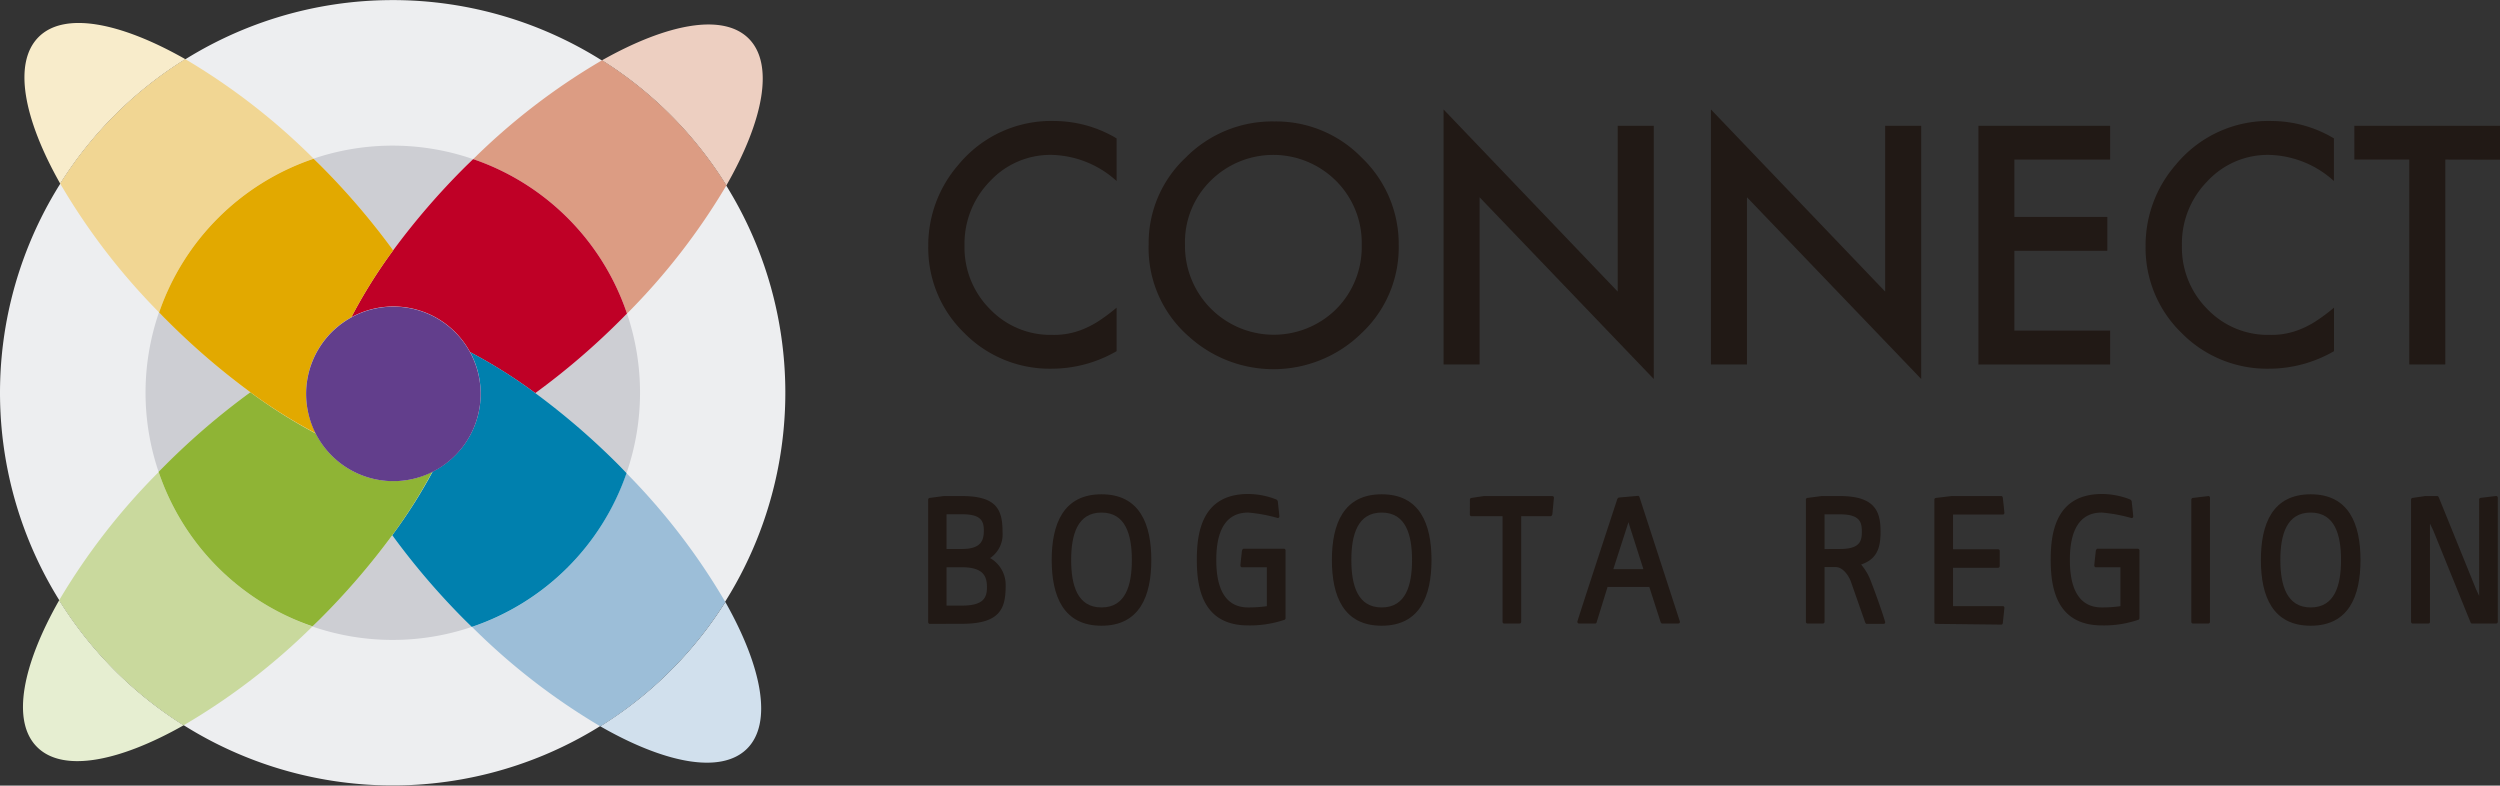 <svg xmlns="http://www.w3.org/2000/svg" viewBox="0 0 337.81 106.15"><rect x="0" y="0" width="337.81" height="106.15" fill="#333333" stroke="none"/><defs><style>.cls-1{fill:#211915;}.cls-2{fill:#edeef0;}.cls-3{fill:#cdced3;}.cls-4{fill:#f8eccb;}.cls-5{fill:#f1d693;}.cls-6{fill:#edcfc1;}.cls-7{fill:#dc9c83;}.cls-8{fill:#e6eed1;}.cls-9{fill:#c9d99d;}.cls-10{fill:#d1e0ed;}.cls-11{fill:#9cbed8;}.cls-12{fill:#bf0026;}.cls-13{fill:#0080ae;}.cls-14{fill:#8fb435;}.cls-15{fill:#e2a900;}.cls-16{fill:#623e8c;}</style></defs><title>Recurso 1@600x</title><g id="Capa_2" data-name="Capa 2"><g id="logos"><path class="cls-1" d="M150.88,18.7v5.76a13.5,13.5,0,0,0-8.74-3.53,11.13,11.13,0,0,0-8.38,3.57,12.05,12.05,0,0,0-3.43,8.69,11.76,11.76,0,0,0,3.43,8.57,11.32,11.32,0,0,0,8.4,3.49,10.31,10.31,0,0,0,4.37-.84,12.6,12.6,0,0,0,2.08-1.13,24.79,24.79,0,0,0,2.27-1.71v5.88a17.53,17.53,0,0,1-8.78,2.37A16.19,16.19,0,0,1,130.3,45a16,16,0,0,1-4.87-11.74,16.57,16.57,0,0,1,4.08-11,16.22,16.22,0,0,1,13-5.91A16.54,16.54,0,0,1,150.88,18.7Z"/><path class="cls-1" d="M155.21,33a15.8,15.8,0,0,1,5-11.7,16.44,16.44,0,0,1,12-4.89A16.13,16.13,0,0,1,184,21.3a16.13,16.13,0,0,1,5,11.85A15.87,15.87,0,0,1,184,45a17,17,0,0,1-23.28.54A15.86,15.86,0,0,1,155.21,33Zm4.91.05a12,12,0,0,0,20.42,8.73A11.87,11.87,0,0,0,184,33.1a11.81,11.81,0,0,0-3.45-8.64,12,12,0,0,0-17,0A11.62,11.62,0,0,0,160.12,33Z"/><path class="cls-1" d="M195.06,49.25V14.79L218.59,39.4V17h4.87V51.21L199.93,26.66V49.25Z"/><path class="cls-1" d="M231.19,49.25V14.79L254.73,39.4V17h4.87V51.21L236.06,26.66V49.25Z"/><path class="cls-1" d="M285.13,21.56H272.19v7.75h12.56v4.58H272.19V44.67h12.94v4.58h-17.8V17h17.8Z"/><path class="cls-1" d="M315.37,18.7v5.76a13.49,13.49,0,0,0-8.73-3.53,11.12,11.12,0,0,0-8.38,3.57,12,12,0,0,0-3.43,8.69,11.76,11.76,0,0,0,3.43,8.57,11.31,11.31,0,0,0,8.4,3.49,10.31,10.31,0,0,0,4.37-.84,12.52,12.52,0,0,0,2.08-1.13,24.31,24.31,0,0,0,2.27-1.71v5.88a17.52,17.52,0,0,1-8.78,2.37A16.2,16.2,0,0,1,294.79,45a16,16,0,0,1-4.87-11.74,16.57,16.57,0,0,1,4.08-11,16.22,16.22,0,0,1,13-5.91A16.54,16.54,0,0,1,315.37,18.7Z"/><path class="cls-1" d="M330.42,21.56V49.25h-4.87V21.56h-7.42V17h19.69v4.58Z"/><path class="cls-2" d="M73.59,102A53.06,53.06,0,1,1,102,32.57,53.07,53.07,0,0,1,73.59,102Z"/><path class="cls-3" d="M53,72.32a98.15,98.15,0,0,1-9.89,11.44l-.92.89a33.36,33.36,0,0,0,21.56.06l-.92-.9A97.94,97.94,0,0,1,53,72.32Z"/><path class="cls-3" d="M53.12,33.83A97.59,97.59,0,0,1,63,22.39l.92-.89a33.32,33.32,0,0,0-21.56-.06l.92.9A97.65,97.65,0,0,1,53.12,33.83Z"/><path class="cls-3" d="M72.33,53.12A98.16,98.16,0,0,1,83.77,63l.89.92a33.3,33.3,0,0,0,.06-21.56c-.3.3-.59.61-.91.92A97.47,97.47,0,0,1,72.33,53.12Z"/><path class="cls-3" d="M22.34,62.87A97.42,97.42,0,0,1,33.83,53a97.39,97.39,0,0,1-11.44-9.89c-.3-.3-.6-.61-.9-.92a33.29,33.29,0,0,0-.06,21.56Z"/><path class="cls-4" d="M8.14,24.82A52.74,52.74,0,0,1,25.05,8C16.25,3,8.69,1.53,5.22,5S3.15,16,8.14,24.82Z"/><path class="cls-5" d="M21.5,42.22A33.36,33.36,0,0,1,42.38,21.44,87.89,87.89,0,0,0,25.05,8,52.74,52.74,0,0,0,8.14,24.82,87.73,87.73,0,0,0,21.5,42.22Z"/><path class="cls-6" d="M101.18,5.22c-3.46-3.47-11-2.05-19.84,2.93A52.85,52.85,0,0,1,98.15,25.06C103.18,16.26,104.63,8.7,101.18,5.22Z"/><path class="cls-7" d="M67.87,23.13A33.32,33.32,0,0,1,84.72,42.38,88.2,88.2,0,0,0,98.15,25.06,52.85,52.85,0,0,0,81.34,8.15,87.73,87.73,0,0,0,63.93,21.51,33.1,33.1,0,0,1,67.87,23.13Z"/><path class="cls-8" d="M5,100.93C8.44,104.4,16,103,24.82,98A52.85,52.85,0,0,1,8,81.1C3,89.89,1.53,97.46,5,100.93Z"/><path class="cls-9" d="M38.29,83A33.29,33.29,0,0,1,21.44,63.78,88,88,0,0,0,8,81.1,52.85,52.85,0,0,0,24.82,98a88,88,0,0,0,17.4-13.35A32.16,32.16,0,0,1,38.29,83Z"/><path class="cls-10" d="M100.94,101.17c3.47-3.46,2.06-11-2.93-19.83A52.78,52.78,0,0,1,81.11,98.14C89.9,103.18,97.46,104.62,100.94,101.17Z"/><path class="cls-11" d="M83,67.87A33.24,33.24,0,0,1,63.78,84.71,87.86,87.86,0,0,0,81.11,98.14,52.78,52.78,0,0,0,98,81.33a87.62,87.62,0,0,0-13.36-17.4A33.55,33.55,0,0,1,83,67.87Z"/><path class="cls-12" d="M67.87,23.13a33.1,33.1,0,0,0-3.94-1.63l-.92.89a97.59,97.59,0,0,0-9.89,11.44,69.29,69.29,0,0,0-5.66,9.05,11.79,11.79,0,0,1,16.06,4.7,69.56,69.56,0,0,1,8.81,5.54,97.47,97.47,0,0,0,11.48-9.83c.32-.31.61-.62.91-.92A33.32,33.32,0,0,0,67.87,23.13Z"/><path class="cls-13" d="M83.77,63a98.16,98.16,0,0,0-11.44-9.89,69.56,69.56,0,0,0-8.81-5.54,11.78,11.78,0,0,1-5.05,16.15A70.38,70.38,0,0,1,53,72.32a97.94,97.94,0,0,0,9.83,11.49l.92.9A33.38,33.38,0,0,0,84.66,63.93Z"/><path class="cls-14" d="M55.56,64.76a11.77,11.77,0,0,1-12.89-6.18A70.43,70.43,0,0,1,33.83,53a97.42,97.42,0,0,0-11.49,9.84l-.91.91A33.29,33.29,0,0,0,38.29,83a32.16,32.16,0,0,0,3.94,1.63l.92-.89A98.15,98.15,0,0,0,53,72.32a70.38,70.38,0,0,0,5.43-8.59A11.77,11.77,0,0,1,55.56,64.76Z"/><path class="cls-15" d="M41.61,55.61a11.79,11.79,0,0,1,5.86-12.73,69.29,69.29,0,0,1,5.66-9.05A97.65,97.65,0,0,0,43.3,22.35l-.92-.9A33.36,33.36,0,0,0,21.5,42.22c.3.31.59.62.9.92A97.39,97.39,0,0,0,33.83,53a70.43,70.43,0,0,0,8.84,5.55A11.82,11.82,0,0,1,41.61,55.61Z"/><path class="cls-16" d="M41.61,55.61a11.79,11.79,0,1,1,14,9.15A11.79,11.79,0,0,1,41.61,55.61Z"/><path class="cls-1" d="M125.63,84.3c-.13,0-.21-.1-.21-.25V67.53a.23.23,0,0,1,.21-.25l1.89-.25H130c4.84,0,5.47,2,5.47,4.93a3.86,3.86,0,0,1-1.68,3.45,4.17,4.17,0,0,1,2.1,3.7c0,3-.63,5.18-5.89,5.18ZM130,74.18c2.52,0,2.94-1.11,2.94-2.47s-.42-2.22-2.94-2.22h-2.1v4.69Zm-2.1,2.47v5.18H130c2.94,0,3.36-1.11,3.36-2.47S133,76.65,130,76.65Z"/><path class="cls-1" d="M148.84,66.79c5.15,0,6.73,4,6.73,8.88s-1.58,8.88-6.73,8.88-6.73-4-6.73-8.88S143.69,66.79,148.84,66.79Zm0,15.29c3.26,0,4.1-3,4.1-6.41s-.84-6.41-4.1-6.41-4.1,3-4.1,6.41S145.58,82.08,148.84,82.08Z"/><path class="cls-1" d="M172.66,70a20.84,20.84,0,0,0-4-.74c-3.79,0-4.31,3.82-4.31,6.41s.52,6.41,4.31,6.41a17.34,17.34,0,0,0,2.52-.17V76.65h-3.36c-.13,0-.21-.1-.21-.25s.21-2,.21-2,.08-.25.21-.25h5.47c.13,0,.21.1.21.25v9.12a.25.25,0,0,1-.21.25,14.48,14.48,0,0,1-4.84.74c-6.31,0-6.94-5.33-6.94-8.88s.63-8.88,6.94-8.88a10.42,10.42,0,0,1,3.79.74.38.38,0,0,1,.21.25s.21,1.87.21,2A.22.22,0,0,1,172.66,70Z"/><path class="cls-1" d="M186.7,66.79c5.15,0,6.73,4,6.73,8.88s-1.58,8.88-6.73,8.88-6.73-4-6.73-8.88S181.55,66.79,186.7,66.79Zm0,15.29c3.26,0,4.1-3,4.1-6.41s-.84-6.41-4.1-6.41-4.1,3-4.1,6.41S183.44,82.08,186.7,82.08Z"/><path class="cls-1" d="M198.62,67.53a.23.23,0,0,1,.21-.25l1.68-.25h9.25a.22.22,0,0,1,.21.25c0,.05-.21,2.22-.21,2.22s-.08.25-.21.25h-4V84c0,.15-.08.25-.21.25h-2.1c-.13,0-.21-.1-.21-.25V69.75h-4.21a.22.22,0,0,1-.21-.25Z"/><path class="cls-1" d="M221.35,67c.11,0,.17.12.21.25S227,84,227,84a.22.22,0,0,1-.21.25h-2.21c-.08,0-.17-.1-.21-.25l-1.51-4.69h-5.64L215.77,84c0,.15-.12.25-.21.25h-2.21c-.13,0-.21-.1-.21-.25s5.38-16.52,5.38-16.52a.39.39,0,0,1,.21-.25ZM218,76.9h4.06l-1.81-5.67-.21-.67-.21.67Z"/><path class="cls-1" d="M250.11,78.62c-.23-.67-1-2-2.1-2h-1.47V84c0,.15-.08.25-.21.25h-2.1c-.13,0-.21-.1-.21-.25V67.53a.23.23,0,0,1,.21-.25l1.89-.25h2.52c4.84,0,5.47,2.22,5.47,4.81,0,2.1-.42,3.7-2.63,4.44a7.41,7.41,0,0,1,1.26,2.1c1.24,3.18,2,5.67,2,5.67,0,.15-.08.25-.21.25h-2.31c-.08,0-.15-.1-.21-.25Zm-1.47-4.44c2.73,0,2.94-1.11,2.94-2.34s-.21-2.34-2.94-2.34h-2.1v4.69Z"/><path class="cls-1" d="M261.59,84.3c-.13,0-.21-.1-.21-.25V67.53a.23.23,0,0,1,.21-.25l2.1-.25h6.73c.13,0,.19.1.21.25s.21,1.88.21,2a.22.22,0,0,1-.21.25H263.9v4.69H270a.22.22,0,0,1,.21.25v2c0,.15-.08.25-.21.25h-6.1v5.18h6.73a.22.22,0,0,1,.21.25c0,.1-.21,2-.21,2,0,.15-.08.25-.21.25Z"/><path class="cls-1" d="M288,70a20.9,20.9,0,0,0-4-.74c-3.79,0-4.31,3.82-4.31,6.41s.53,6.41,4.31,6.41a17.34,17.34,0,0,0,2.52-.17V76.65H283.2c-.12,0-.21-.1-.21-.25s.21-2,.21-2,.08-.25.21-.25h5.47a.22.22,0,0,1,.21.25v9.12a.25.25,0,0,1-.21.25,14.48,14.48,0,0,1-4.84.74c-6.31,0-6.94-5.33-6.94-8.88s.63-8.88,6.94-8.88a10.41,10.41,0,0,1,3.79.74.39.39,0,0,1,.21.25s.21,1.87.21,2A.22.22,0,0,1,288,70Z"/><path class="cls-1" d="M296.1,67.53a.23.23,0,0,1,.21-.25l2.1-.25c.13,0,.21.1.21.25V84c0,.15-.08.25-.21.25h-2.1c-.13,0-.21-.1-.21-.25Z"/><path class="cls-1" d="M312.23,66.79c5.15,0,6.73,4,6.73,8.88s-1.58,8.88-6.73,8.88-6.73-4-6.73-8.88S307.07,66.79,312.23,66.79Zm0,15.29c3.26,0,4.1-3,4.1-6.41s-.84-6.41-4.1-6.41-4.1,3-4.1,6.41S309,82.08,312.23,82.08Z"/><path class="cls-1" d="M328.35,70.76V84c0,.15-.08.25-.21.25H326c-.13,0-.21-.1-.21-.25V67.53a.23.23,0,0,1,.21-.25l1.68-.25h1.68c.08,0,.15.1.21.25l5,12.33.42.91v-13a.23.23,0,0,1,.21-.25l2.1-.25a.22.22,0,0,1,.21.25V84c0,.15-.08.25-.21.25H334c-.1,0-.15-.1-.21-.25l-5-12.33Z"/></g></g></svg>